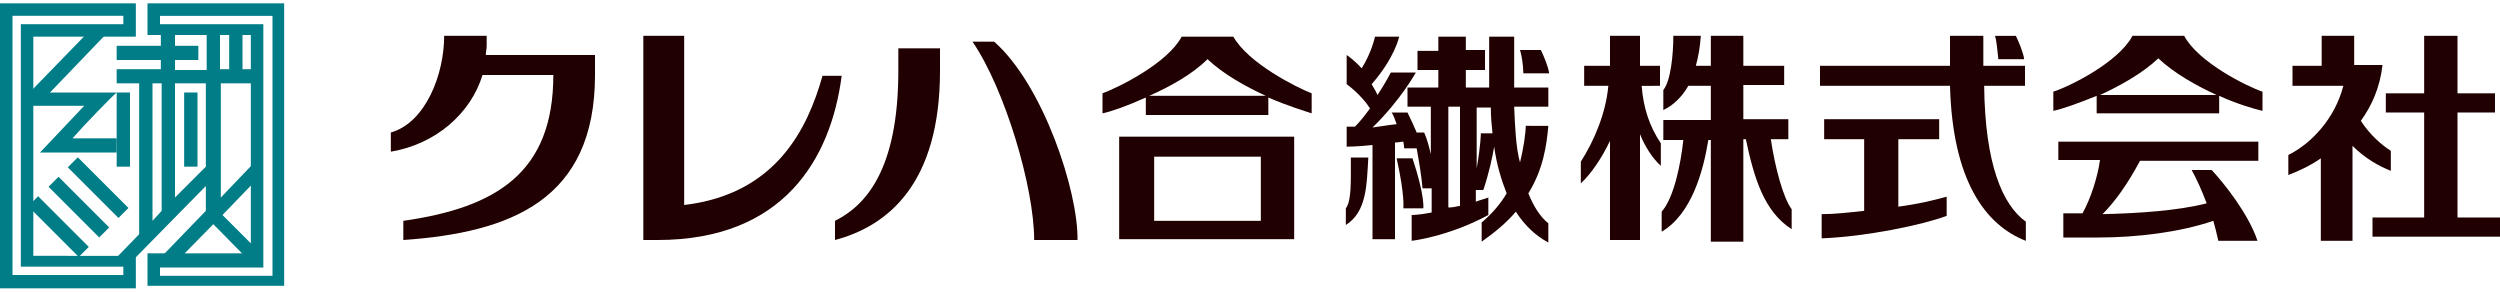 <?xml version="1.0" encoding="utf-8"?>
<!-- Generator: Adobe Illustrator 26.3.1, SVG Export Plug-In . SVG Version: 6.00 Build 0)  -->
<svg version="1.1" id="レイヤー_1" xmlns="http://www.w3.org/2000/svg" xmlns:xlink="http://www.w3.org/1999/xlink" x="0px"
	 y="0px" viewBox="0 0 300 35" style="enable-background:new 0 0 300 35;" xml:space="preserve">
<style type="text/css">
	.st0{fill:#200000;}
	.st1{clip-path:url(#SVGID_00000080901940497888806610000014653666905086110099_);}
	.st2{fill:#007D87;}
	.st3{fill:none;}
</style>
<g>
	<g>
		<path class="st0" d="M242.9,7.1c-0.1-0.8-0.7-2.2-1-2.8h-2.5c0.2,0.6,0.3,1.9,0.4,2.8H242.9"/>
		<g>
			<polyline class="st0" points="294.9,13.5 299.4,13.5 299.4,11.2 294.9,11.2 294.9,4.3 290.9,4.3 290.9,11.2 286.3,11.2 
				286.3,13.5 290.9,13.5 290.9,26.1 284.7,26.1 284.7,28.4 300,28.4 300,26.1 294.9,26.1 294.9,13.5 			"/>
			<path class="st0" d="M199.2,10.3V7.9h-2.4c0-0.1,0-0.3,0-0.4h0V4.3h-3.6v3.6h-3.1v2.4h2.9c-0.3,3.3-1.7,6.6-3.3,9.1V22
				c1.2-1.1,2.5-3,3.5-5.1v11.9h3.6V16.1c0.6,1.5,1.5,2.9,2.5,3.8v-2.7c-1.4-2.1-2.1-4.3-2.3-6.9H199.2"/>
			<path class="st0" d="M247,19.2h5c-0.3,2.1-1.1,4.6-2.1,6.4c-1.1,0-2.3,0-2.3,0v2.9c0,0,4.1,0,4.2,0c4.5,0,9.7-0.6,13.8-2
				c0.2,0.7,0.4,1.5,0.6,2.4h4.7c-1.1-3.3-4.1-7-5.5-8.5H263c0.6,1.1,1.2,2.4,1.8,4c-3.5,0.9-8.3,1.2-12.5,1.3
				c1.5-1.5,3-3.6,4.5-6.4H271v-2.3H247V19.2"/>
			<path class="st0" d="M252,11.4c2.4-1.1,5.1-2.6,7-4.4c1.9,1.8,4.6,3.3,7,4.4H252 M262.1,4.3h-6.2c-1.7,3.2-7.6,6.1-9.5,6.7v2.3
				c1-0.2,3-0.9,5.2-1.8v2.1h14.7v-2.1c2.2,1,4.3,1.6,5.2,1.8V11C269.7,10.4,263.8,7.5,262.1,4.3z"/>
			<path class="st0" d="M214.6,16.7v-2.4h-5.4v-4.1h4.9V7.9h-4.9V4.3h-3.9v3.6h-1.8c0.3-1.1,0.5-2.2,0.6-3.6h-3.3
				c0,2.2-0.3,5.4-1.2,6.5v2.4c1.1-0.5,2.2-1.5,3-2.9h2.7v4.1h-5.7v2.4h2.4c-0.3,2.8-1.1,6.9-2.6,8.6v2.4c3.6-2.1,5-7.3,5.6-11h0.3
				v12.2h3.9V16.7h0.3c1,4.7,2.2,8.7,5.5,10.8v-2.4c-1-1.3-2-5-2.5-8.4H214.6"/>
			<path class="st0" d="M286.9,18.1c-1.1-0.7-2.5-1.9-3.6-3.6c1.3-1.8,2.3-4,2.6-6.7h-3.4V4.3h-3.9v3.6h-3.5v2.4h6.1
				c-1,3.9-3.8,6.9-6.6,8.3V21c1.3-0.5,2.6-1.1,3.9-2v9.9h3.8V17.5c1.5,1.5,3.1,2.4,4.6,3V18.1"/>
			<path class="st0" d="M227.8,16.7h4.9v-2.4h-13.8v2.4h4.8v8.6c-1.8,0.2-3.6,0.4-5.1,0.4v2.9c5.3-0.2,12.1-1.6,15-2.7v-2.3
				c-1.4,0.4-3.5,0.9-5.8,1.2V16.7"/>
			<path class="st0" d="M238.1,10.3h4.9V7.9H238V4.3H234v3.6h-15.6v2.4H234c0.3,11.3,4.2,16.7,9.1,18.6v-2.3
				C240.3,24.6,238.2,19.7,238.1,10.3"/>
			<path class="st0" d="M82.1,24.6V4.3h-4.9v24.5h1.7c15.1,0,20.8-9.7,22.1-19.7h-2.3C96.9,15.5,93.1,23.3,82.1,24.6"/>
			<path class="st0" d="M58.4,5.5V4.3h-5.1c0,4.6-2.2,10.4-6.4,11.6v2.3c5.4-0.9,9.6-4.6,11-9.2h8.5c0,11.7-6.8,15.9-18,17.5v2.3
				c12.9-0.9,23-4.8,23-19.8V6.6H58.3C58.3,6.2,58.4,5.9,58.4,5.5"/>
			<path class="st0" d="M107.8,8.5c0,12-4,16.2-7.6,18v2.3c6.4-1.7,12.6-6.8,12.6-20.3V5.8h-5V8.5"/>
			<path class="st0" d="M119.3,5h-2.6c3.9,5.7,7.4,17.5,7.4,23.8h5.2C129.4,23,125.2,10.2,119.3,5"/>
			<path class="st0" d="M137.9,11.5c2.5-1.1,5.2-2.6,7-4.4c1.9,1.8,4.6,3.3,7,4.4H137.9 M148,4.4h-6.2c-1.7,3.2-7.6,6.1-9.5,6.8v2.4
				c1-0.2,3-0.9,5.2-1.9v2.1h14.7v-2.1c2.3,1,4.3,1.6,5.2,1.9v-2.4C155.6,10.5,149.8,7.6,148,4.4z"/>
			<path class="st0" d="M151.3,18.8l0,7.7h-12.8v-7.7H151.3 M155.3,16.4h-21v1h0l0,9h0v2.3h21v-2.3h0v-9h0V16.4z"/>
			<path class="st0" d="M185.9,8.8c-0.1-0.8-0.7-2.2-1-2.8h-2.5c0.2,0.6,0.4,1.9,0.4,2.8H185.9"/>
			<path class="st0" d="M170.8,25c0,0,0.2-1.5-1.3-6h-1.9c1,4.5,0.8,6,0.8,6L170.8,25"/>
			<path class="st0" d="M161.5,25v2c2.5-1.6,2.5-4.7,2.7-8.1h-2.1C162.1,21.7,162.2,24.1,161.5,25"/>
			<path class="st0" d="M177.7,16c0,0,0,1.4-0.5,4.2v-7.3h1.7c0,1.1,0.1,2.2,0.2,3.1H177.7 M173.8,24.9V12.8h1.4l0,11.9
				C174.6,24.8,174.4,24.9,173.8,24.9z M183.1,14.9c0,1.1-0.3,3-0.7,4.6c-0.5-1.8-0.6-4.4-0.7-6.7h4.1v-2.3h-4.1c0,0,0-0.1,0-0.1h0
				l0-6h-3v6h0c0,0,0,0.1,0,0.1h-2.8V8.4h2.3V6h-2.3V4.4h-3.3l0,1.7h-2.5v2.3h2.5l0,2.1h-3.7v2.3h2.8l0,5.7
				c-0.2-0.8-0.4-1.7-0.8-2.6l-0.9,0c-0.3-0.7-0.7-1.6-1.1-2.4h-1.9c0.2,0.3,0.4,0.8,0.6,1.4c-1,0.1-2.1,0.3-2.9,0.4
				c3.4-3.3,5.2-6.6,5.2-6.6h-3c0,0-0.6,1.2-1.6,2.7c-0.2-0.5-0.5-0.9-0.7-1.3c2.8-3.2,3.3-5.7,3.3-5.7H165c0,0-0.4,1.9-1.6,3.8
				c-1-1.1-1.8-1.6-1.8-1.6v3.5c0,0,1.7,1.2,2.8,2.9c-0.5,0.7-1.2,1.6-1.8,2.2c0,0-1,0-1,0v2.4c0,0,1.3,0,3.1-0.2l0,11.3h2.7V17.1
				c0.4,0,0.7-0.1,1-0.1c0.1,0.5,0.1,0.8,0.1,0.8h1.5c0.6,3.2,0.7,4.8,0.7,4.8h1.1l0,2.9c-1.5,0.3-2.4,0.3-2.4,0.3v3.1
				c0,0,4.4-0.5,9.2-3.1v-2.1c-0.5,0.2-1,0.3-1.5,0.5v-1.4h0.9c0.7-2.1,1.1-4,1.3-5.2c0.3,2.2,0.9,4.1,1.5,5.6
				c-0.7,1.2-1.7,2.4-3,3.5v2.3c1.7-1.2,3.1-2.4,4.1-3.6c1.1,1.7,2.4,2.9,3.9,3.7v-2.3c-1-0.8-1.8-2.1-2.4-3.6
				c1.8-2.9,2.2-5.8,2.4-8.1H183.1z"/>
		</g>
	</g>
	<g>
		<g>
			<defs>
				<path id="SVGID_1_" d="M3.4,31.1h27.2V3.9H3.4V31.1z"/>
			</defs>
			<clipPath id="SVGID_00000039846876650263739570000013600260825616132786_">
				<use xlink:href="#SVGID_1_"  style="overflow:visible;"/>
			</clipPath>
			<g style="clip-path:url(#SVGID_00000039846876650263739570000013600260825616132786_);">
				<g>
					<path class="st2" d="M14,18.3H4.8l5.3-5.6H2l10-10.3l1.2,1.2L6,11.1h8c-0.6,0.5-4,4-5.3,5.5H14 M32.1,31.2L31,32.4l-5.4-5.5
						l-5.4,5.5L19,31.2l5.7-5.9V10H21v13.7l4-4l1.1,1.2L14.8,32.4l-1.1-1.2l3-3.1V10H14V8.3h5.3V7.2H14V5.5h5.3V2.7H21v2.8h2.8v1.7
						H21v1.2h3.8V2.7h1.6v5.6h1.1V2.7h1.6v5.6h2.8V10h-5.4v13.7L31,19l1.1,1.2l-5.4,5.6L32.1,31.2z M19.4,10h-1.1v16.5l1.1-1.2V10z"
						/>
				</g>
				
					<rect x="6.2" y="22.9" transform="matrix(0.707 -0.707 0.707 0.707 -17.202 12.943)" class="st2" width="1.7" height="8.6"/>
				
					<rect x="8.6" y="20.6" transform="matrix(0.707 -0.707 0.707 0.707 -14.822 13.93)" class="st2" width="1.7" height="8.6"/>
				
					<rect x="10.9" y="18.2" transform="matrix(0.707 -0.707 0.707 0.707 -12.441 14.916)" class="st2" width="1.7" height="8.6"/>
				<rect x="22.1" y="11.1" class="st2" width="1.6" height="8.9"/>
				<rect x="14" y="11.1" class="st2" width="1.6" height="8.9"/>
			</g>
		</g>
		<rect x="17.7" y="4.4" class="st3" width="12.4" height="26.2"/>
		<polygon class="st3" points="31.6,2.9 31.6,32.1 17.7,32.1 17.7,33.1 32.7,33.1 32.7,1.9 17.7,1.9 17.7,2.9 		"/>
		<polygon class="st3" points="2.5,32.1 2.5,2.9 16.3,2.9 16.3,1.9 1.5,1.9 1.5,33.1 16.3,33.1 16.3,32.1 		"/>
		<rect x="4" y="4.4" class="st3" width="12.3" height="26.2"/>
		<path class="st2" d="M1.5,0.4H0v1.5v31.2v1.5h1.5h14.8v-1.3v-0.2v-1v-0.4v-1H4V4.4h12.3v-1V2.9v-1V1.8V0.4H1.5z M14.8,2.9H2.5
			v29.1h12.3v1H1.5V1.9h13.3V2.9z"/>
		<path class="st2" d="M17.7,0.4v1.3v0.1v1v0.4v1h12.4v26.2H17.7v1v0.4v1v0.2v1.3h14.9h1.5v-1.5V1.9V0.4H17.7z M32.7,33.1H19.2v-1
			h12.4V2.9H19.2v-1h13.5V33.1z"/>
	</g>
</g>
</svg>
